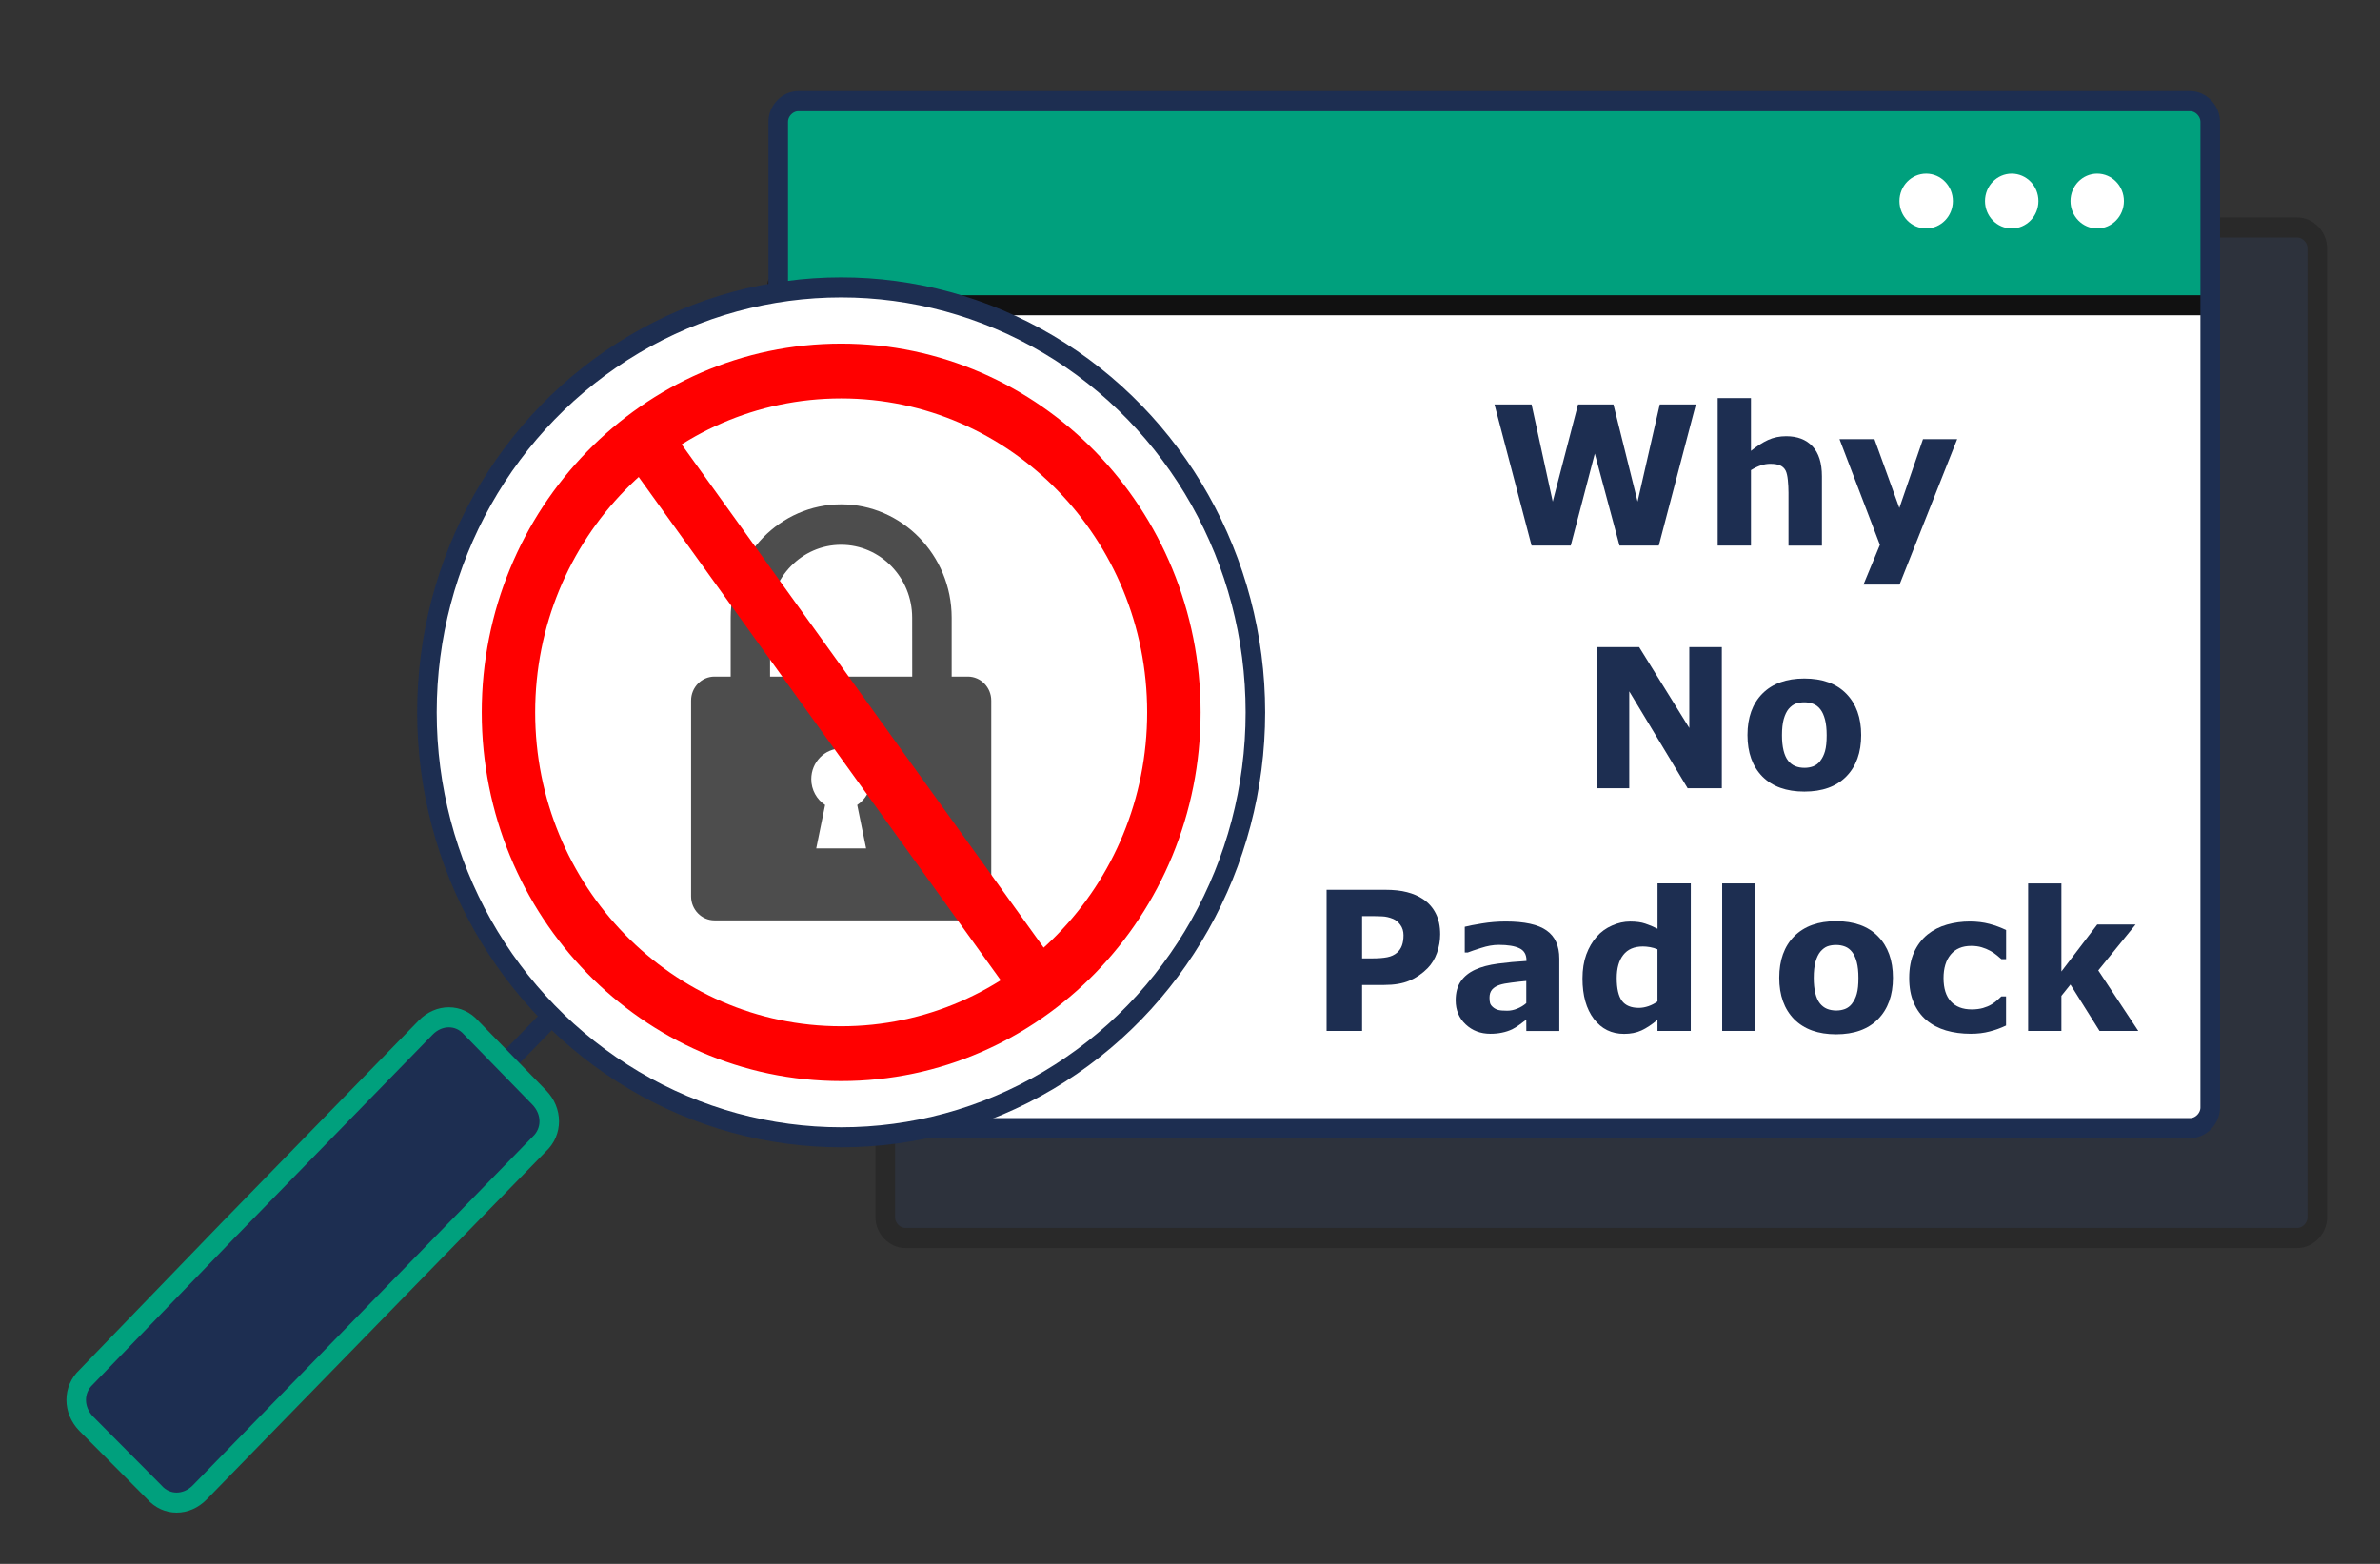 <?xml version="1.0" encoding="UTF-8" standalone="no"?>
<!-- Created with Inkscape (http://www.inkscape.org/) -->

<svg
   width="175pt"
   height="115pt"
   viewBox="0 0 61.736 40.569"
   version="1.1"
   id="svg14892"
   inkscape:version="1.2.1 (9c6d41e410, 2022-07-14)"
   sodipodi:docname="free-why-no-padlock-tool.svg"
   xmlns:inkscape="http://www.inkscape.org/namespaces/inkscape"
   xmlns:sodipodi="http://sodipodi.sourceforge.net/DTD/sodipodi-0.dtd"
   xmlns="http://www.w3.org/2000/svg"
   xmlns:svg="http://www.w3.org/2000/svg">
  <rect x="0" y="0" width="61.736" height="40.569" fill="#333333" stroke="none"/>
  <sodipodi:namedview
     id="namedview14894"
     pagecolor="#ffffff"
     bordercolor="#999999"
     borderopacity="1"
     inkscape:showpageshadow="0"
     inkscape:pageopacity="0"
     inkscape:pagecheckerboard="0"
     inkscape:deskcolor="#d1d1d1"
     inkscape:document-units="mm"
     showgrid="false"
     inkscape:zoom="2.1745121"
     inkscape:cx="115.19826"
     inkscape:cy="17.015311"
     inkscape:window-width="1920"
     inkscape:window-height="1017"
     inkscape:window-x="-8"
     inkscape:window-y="-8"
     inkscape:window-maximized="1"
     inkscape:current-layer="g20849" />
  <defs
     id="defs14889">
    <inkscape:path-effect
       effect="bspline"
       id="path-effect17916"
       is_visible="true"
       lpeversion="1"
       weight="33.333"
       steps="2"
       helper_size="0"
       apply_no_weight="true"
       apply_with_weight="true"
       only_selected="false" />
    <pattern
       id="EMFhbasepattern"
       patternUnits="userSpaceOnUse"
       width="6"
       height="6"
       x="0"
       y="0" />
  </defs>
  <g
     inkscape:label="Layer 1"
     inkscape:groupmode="layer"
     id="layer1">
    <g
       id="g20849"
       transform="translate(-5.42,36.007)">
      <g
         id="g25363"
         transform="matrix(1.31,0,0,1.344,-1.177,12.516)">
        <g
           id="g305"
           transform="matrix(0.265,0,0,0.265,5.42,-36.986)">
		<rect
   id="canvas_background"
   y="7.4"
   class="st0"
   width="175"
   height="107.6"
   x="0"
   style="fill:none" />

	</g>
        <path
           id="svg_1"
           class="st1"
           d="M 48.706,-30.265"
           style="fill:none;stroke:#111111;stroke-width:0.387;stroke-linecap:round;stroke-miterlimit:10" />
        <path
           id="svg_2"
           class="st1"
           d="M 48.706,-30.265"
           style="fill:none;stroke:#111111;stroke-width:0.387;stroke-linecap:round;stroke-miterlimit:10" />
        <g
           id="svg_3"
           class="st2"
           style="opacity:0.3"
           transform="matrix(0.265,0,0,0.265,5.42,-36.986)">
		<path
   id="svg_4"
   class="st3"
   d="m 64.7,21.4 c 0,-0.8 0.7,-1.5 1.5,-1.5 h 104 c 0.8,0 1.5,0.7 1.5,1.5 V 92 c 0,0.8 -0.7,1.5 -1.5,1.5 h -104 c -0.8,0 -1.5,-0.7 -1.5,-1.5 z"
   style="fill:#1d2e51" />

		<path
   id="svg_5"
   class="st1"
   d="m 64.7,21.4 c 0,-0.8 0.7,-1.5 1.5,-1.5 h 104 c 0.8,0 1.5,0.7 1.5,1.5 V 92 c 0,0.8 -0.7,1.5 -1.5,1.5 h -104 c -0.8,0 -1.5,-0.7 -1.5,-1.5 z"
   style="fill:none;stroke:#111111;stroke-width:1.464;stroke-linecap:round;stroke-miterlimit:10" />

	</g>
        <line
           id="svg_6"
           class="st4"
           x1="48.653"
           y1="-30.609"
           x2="20.422"
           y2="-30.609"
           style="fill:none;stroke:#231f20;stroke-width:0.387;stroke-linecap:round;stroke-miterlimit:10" />
        <path
           id="svg_7"
           class="st1"
           d="M 48.706,-30.265"
           style="fill:none;stroke:#111111;stroke-width:0.387;stroke-linecap:round;stroke-miterlimit:10" />
        <g
           id="svg_8"
           transform="matrix(0.265,0,0,0.265,5.42,-36.986)"
           style="fill:#00a07d;fill-opacity:1">
		<path
   id="svg_9"
   class="st5"
   d="m 56.7,12.2 c 0,-0.8 0.7,-1.5 1.5,-1.5 h 104 c 0.8,0 1.5,0.7 1.5,1.5 V 84 c 0,0.8 -0.7,1.5 -1.5,1.5 h -104 c -0.8,0 -1.5,-0.7 -1.5,-1.5 z"
   style="fill:#00a07d;fill-opacity:1" />

	</g>
        <path
           id="svg_10"
           class="st1"
           d="M 48.706,-30.265"
           style="fill:none;stroke:#111111;stroke-width:0.387;stroke-linecap:round;stroke-miterlimit:10" />
        <path
           id="svg_11"
           class="st6"
           d="M 48.521,-14.364 H 20.634 c -0.106,0 -0.185,-0.079 -0.185,-0.185 v -15.505 c 0,-0.106 0.079,-0.185 0.185,-0.185 h 27.887 c 0.106,0 0.185,0.079 0.185,0.185 v 15.531 c 0,0.079 -0.079,0.159 -0.185,0.159 z"
           sodipodi:nodetypes="sssssssss"
           style="fill:#ffffff;stroke-width:0.265" />
        <line
           id="svg_12"
           class="st1"
           x1="48.653"
           y1="-30.212"
           x2="20.422"
           y2="-30.212"
           style="fill:none;stroke:#111111;stroke-width:0.387;stroke-linecap:round;stroke-miterlimit:10" />
        <g
           id="svg_13"
           transform="matrix(0.265,0,0,0.265,5.42,-36.986)">
		<g
   id="g320">
			<path
   id="svg_14_00000103240403422568350850000006439777995696334779_"
   class="st7"
   d="m 138.2,85.5 h -80 c -0.8,0 -1.5,-0.7 -1.5,-1.5 V 12.2 c 0,-0.8 0.7,-1.5 1.5,-1.5 h 104 c 0.8,0 1.5,0.7 1.5,1.5 V 84 c 0,0.8 -0.7,1.5 -1.5,1.5 h -24.3"
   style="fill:none;stroke:#1d2e51;stroke-width:1.464;stroke-linecap:round;stroke-miterlimit:10" />

		</g>

	</g>
        <circle
           id="svg_21"
           class="st6"
           cx="44.87"
           cy="-32.223"
           r="0.529"
           style="fill:#ffffff;stroke-width:0.265" />
        <circle
           id="svg_22"
           class="st6"
           cx="46.563"
           cy="-32.223"
           r="0.529"
           style="fill:#ffffff;stroke-width:0.265" />
        <circle
           id="svg_23"
           class="st6"
           cx="43.176"
           cy="-32.223"
           r="0.529"
           style="fill:#ffffff;stroke-width:0.265" />
        <circle
           id="svg_25"
           class="st9"
           cx="21.692"
           cy="-22.354"
           r="8.202"
           style="fill:#ffffff;stroke:#1d2e51;stroke-width:0.387;stroke-miterlimit:10" />
        <path
           id="svg_26"
           class="st3"
           d="m 9.416,-12.221 4.048,-4.048 c 0.265,-0.265 0.661,-0.265 0.9,0 l 1.349,1.349 c 0.265,0.265 0.265,0.661 0,0.9 l -6.72,6.72 c -0.265,0.265 -0.661,0.265 -0.9,0 l -1.349,-1.323 c -0.265,-0.265 -0.265,-0.661 0,-0.9 l 2.672,-2.699"
           style="fill:#1d2e51;stroke-width:0.265" />
        <line
           id="svg_27"
           class="st10"
           x1="15.951"
           y1="-16.481"
           x2="15.051"
           y2="-15.581"
           style="fill:none;stroke:#1d2e51;stroke-width:0.387;stroke-miterlimit:10" />
        <path
           id="svg_28"
           class="st11"
           d="m 9.601,-12.406 3.863,-3.863 c 0.265,-0.265 0.661,-0.265 0.9,0 l 1.349,1.349 c 0.265,0.265 0.265,0.661 0,0.9 l -6.72,6.72 c -0.265,0.265 -0.661,0.265 -0.9,0 l -1.349,-1.323 c -0.265,-0.265 -0.265,-0.661 0,-0.9 l 2.857,-2.884"
           style="fill:none;stroke:#00a07d;stroke-width:0.387;stroke-linecap:round;stroke-miterlimit:10" />
        <g
           id="g20104">
          <path
             style="fill:#4d4d4d;fill-opacity:1;fill-rule:nonzero;stroke:none;stroke-width:0.012"
             d="m 24.201,-23.044 c -0.321,0 -0.321,0 -0.321,0 0,-1.137 0,-1.137 0,-1.137 0,-1.207 -0.984,-2.188 -2.188,-2.188 -1.204,0 -2.188,0.98 -2.188,2.188 0,1.137 0,1.137 0,1.137 -0.321,0 -0.321,0 -0.321,0 -0.255,0 -0.463,0.208 -0.463,0.463 0,3.779 0,3.779 0,3.779 0,0.255 0.208,0.463 0.463,0.463 5.018,0 5.018,0 5.018,0 0.255,0 0.463,-0.208 0.463,-0.463 0,-3.779 0,-3.779 0,-3.779 0,-0.255 -0.208,-0.463 -0.463,-0.463 z m -2.015,3.317 c -0.988,0 -0.988,0 -0.988,0 0.176,-0.839 0.176,-0.839 0.176,-0.839 -0.165,-0.106 -0.274,-0.29 -0.274,-0.498 0,-0.329 0.267,-0.592 0.592,-0.592 0.325,0 0.592,0.263 0.592,0.592 0,0.208 -0.11,0.392 -0.274,0.498 z m 0.913,-3.317 c -2.815,0 -2.815,0 -2.815,0 0,-1.137 0,-1.137 0,-1.137 0,-0.776 0.631,-1.407 1.407,-1.407 0.776,0 1.407,0.631 1.407,1.407 z"
             id="path15070" />
          <g
             id="g20098">
            <circle
               id="svg_33"
               class="st10"
               cx="21.692"
               cy="-22.354"
               r="6.588"
               style="fill:none;stroke:#ff0000;stroke-width:1.058;stroke-miterlimit:10;stroke-dasharray:none" />
            <path
               style="fill:#ff0000;stroke:#ff0000;stroke-width:1.058;stroke-linecap:butt;stroke-linejoin:miter;stroke-dasharray:none;stroke-opacity:1"
               d="m 17.692,-27.775 c 2.667,3.614 5.334,7.227 8.001,10.841"
               id="path17914"
               inkscape:path-effect="#path-effect17916"
               inkscape:original-d="M 17.691584,-27.774671 C 20.358998,-24.16085 25.693033,-16.934 25.693033,-16.934" />
          </g>
        </g>
        <g
           aria-label="Why
No
Padlock"
           id="text20599"
           style="font-weight:bold;font-size:3.747px;line-height:1.25;-inkscape-font-specification:'sans-serif, Bold';fill:#1d2e51;stroke-width:0.187">
          <path
             d="m 38.616,-28.297 -0.734,2.724 h -0.778 l -0.489,-1.775 -0.476,1.775 H 35.363 l -0.734,-2.724 h 0.734 l 0.419,1.875 0.501,-1.875 h 0.701 l 0.478,1.875 0.439,-1.875 z"
             style="text-align:center;text-anchor:middle"
             id="path20985" />
          <path
             d="m 41.112,-25.572 h -0.662 v -1.019 q 0,-0.124 -0.013,-0.247 -0.013,-0.124 -0.044,-0.183 -0.037,-0.068 -0.108,-0.099 -0.07,-0.031 -0.196,-0.031 -0.09,0 -0.183,0.029 -0.091,0.029 -0.199,0.093 v 1.456 H 39.048 v -2.847 h 0.659 v 1.019 q 0.176,-0.137 0.337,-0.21 0.163,-0.073 0.36,-0.073 0.333,0 0.52,0.194 0.188,0.194 0.188,0.58 z"
             style="text-align:center;text-anchor:middle"
             id="path20987" />
          <path
             d="m 42.645,-26.299 0.468,-1.328 h 0.677 l -1.142,2.808 h -0.714 l 0.326,-0.768 -0.8,-2.04 h 0.692 z"
             style="text-align:center;text-anchor:middle"
             id="path20989" />
          <path
             d="m 39.13,-20.889 h -0.677 l -1.156,-1.87 v 1.87 h -0.644 v -2.724 h 0.84 l 0.993,1.561 v -1.561 h 0.644 z"
             style="text-align:center;text-anchor:middle"
             id="path20991" />
          <path
             d="m 41.889,-21.915 q 0,0.507 -0.296,0.8 -0.295,0.291 -0.829,0.291 -0.534,0 -0.831,-0.291 -0.295,-0.293 -0.295,-0.8 0,-0.51 0.296,-0.801 0.298,-0.291 0.829,-0.291 0.538,0 0.831,0.293 0.295,0.293 0.295,0.8 z m -0.811,0.499 q 0.064,-0.079 0.095,-0.188 0.033,-0.112 0.033,-0.307 0,-0.181 -0.033,-0.304 -0.033,-0.123 -0.091,-0.196 -0.059,-0.075 -0.141,-0.106 -0.082,-0.031 -0.177,-0.031 -0.095,0 -0.17,0.026 -0.073,0.026 -0.141,0.102 -0.06,0.071 -0.097,0.196 -0.035,0.124 -0.035,0.313 0,0.168 0.031,0.293 0.031,0.123 0.091,0.198 0.059,0.071 0.139,0.104 0.082,0.033 0.187,0.033 0.09,0 0.17,-0.029 0.082,-0.031 0.139,-0.102 z"
             style="text-align:center;text-anchor:middle"
             id="path20993" />
          <path
             d="m 33.553,-18.069 q 0,0.183 -0.064,0.359 -0.064,0.174 -0.183,0.293 -0.163,0.161 -0.364,0.243 -0.199,0.082 -0.498,0.082 h -0.437 v 0.887 h -0.703 v -2.724 h 1.156 q 0.26,0 0.437,0.046 0.179,0.044 0.317,0.134 0.165,0.108 0.251,0.276 0.088,0.168 0.088,0.404 z m -0.726,0.016 q 0,-0.115 -0.062,-0.198 -0.062,-0.084 -0.145,-0.117 -0.11,-0.044 -0.214,-0.048 -0.104,-0.005 -0.278,-0.005 h -0.121 v 0.816 h 0.201 q 0.179,0 0.295,-0.022 0.117,-0.022 0.196,-0.088 0.068,-0.059 0.097,-0.139 0.031,-0.082 0.031,-0.199 z"
             style="text-align:center;text-anchor:middle"
             id="path20995" />
          <path
             d="m 35.258,-16.741 v -0.428 q -0.134,0.011 -0.289,0.031 -0.156,0.018 -0.236,0.044 -0.099,0.031 -0.152,0.091 -0.051,0.059 -0.051,0.156 0,0.064 0.011,0.104 0.011,0.04 0.055,0.077 0.042,0.037 0.101,0.055 0.059,0.016 0.183,0.016 0.099,0 0.199,-0.04 0.102,-0.04 0.179,-0.106 z m 0,0.318 q -0.053,0.04 -0.132,0.097 -0.079,0.057 -0.148,0.09 -0.097,0.044 -0.201,0.064 -0.104,0.022 -0.229,0.022 -0.293,0 -0.49,-0.181 -0.198,-0.181 -0.198,-0.463 0,-0.225 0.101,-0.368 0.101,-0.143 0.285,-0.225 0.183,-0.082 0.454,-0.117 0.271,-0.035 0.562,-0.051 v -0.011 q 0,-0.17 -0.139,-0.234 -0.139,-0.066 -0.41,-0.066 -0.163,0 -0.348,0.059 -0.185,0.057 -0.265,0.088 h -0.06 v -0.496 q 0.104,-0.027 0.338,-0.064 0.236,-0.038 0.472,-0.038 0.562,0 0.811,0.174 0.251,0.172 0.251,0.542 v 1.398 h -0.653 z"
             style="text-align:center;text-anchor:middle"
             id="path20997" />
          <path
             d="m 38.515,-16.205 h -0.659 v -0.214 q -0.17,0.139 -0.318,0.205 -0.148,0.066 -0.342,0.066 -0.375,0 -0.6,-0.289 -0.225,-0.289 -0.225,-0.779 0,-0.262 0.075,-0.463 0.077,-0.203 0.209,-0.348 0.124,-0.137 0.302,-0.212 0.177,-0.077 0.355,-0.077 0.185,0 0.302,0.04 0.119,0.038 0.243,0.099 v -0.875 h 0.659 z m -0.659,-0.567 v -1.008 q -0.07,-0.029 -0.146,-0.042 -0.077,-0.013 -0.141,-0.013 -0.26,0 -0.39,0.163 -0.13,0.161 -0.13,0.448 0,0.302 0.104,0.439 0.104,0.135 0.335,0.135 0.09,0 0.19,-0.033 0.101,-0.035 0.177,-0.09 z"
             style="text-align:center;text-anchor:middle"
             id="path20999" />
          <path
             d="m 39.796,-16.205 h -0.659 v -2.847 h 0.659 z"
             style="text-align:center;text-anchor:middle"
             id="path21001" />
          <path
             d="m 42.518,-17.231 q 0,0.507 -0.296,0.8 -0.295,0.291 -0.829,0.291 -0.534,0 -0.831,-0.291 -0.295,-0.293 -0.295,-0.8 0,-0.51 0.296,-0.801 0.298,-0.291 0.829,-0.291 0.538,0 0.831,0.293 0.295,0.293 0.295,0.8 z m -0.811,0.499 q 0.064,-0.079 0.095,-0.188 0.033,-0.112 0.033,-0.307 0,-0.181 -0.033,-0.304 -0.033,-0.123 -0.091,-0.196 -0.059,-0.075 -0.141,-0.106 -0.082,-0.031 -0.177,-0.031 -0.095,0 -0.17,0.026 -0.073,0.026 -0.141,0.102 -0.06,0.071 -0.097,0.196 -0.035,0.124 -0.035,0.313 0,0.168 0.031,0.293 0.031,0.123 0.091,0.198 0.059,0.071 0.139,0.104 0.082,0.033 0.187,0.033 0.09,0 0.17,-0.029 0.082,-0.031 0.139,-0.102 z"
             style="text-align:center;text-anchor:middle"
             id="path21003" />
          <path
             d="m 44.06,-16.15 q -0.269,0 -0.492,-0.064 -0.221,-0.064 -0.386,-0.198 -0.163,-0.134 -0.252,-0.337 -0.09,-0.203 -0.09,-0.476 0,-0.287 0.095,-0.496 0.097,-0.209 0.269,-0.346 0.166,-0.13 0.384,-0.19 0.218,-0.06 0.452,-0.06 0.21,0 0.388,0.046 0.177,0.046 0.331,0.119 v 0.562 h -0.093 q -0.038,-0.033 -0.093,-0.077 -0.053,-0.044 -0.132,-0.086 -0.075,-0.04 -0.165,-0.066 -0.09,-0.027 -0.209,-0.027 -0.263,0 -0.406,0.168 -0.141,0.166 -0.141,0.454 0,0.296 0.145,0.45 0.146,0.154 0.413,0.154 0.124,0 0.223,-0.027 0.101,-0.029 0.166,-0.068 0.062,-0.037 0.11,-0.077 0.048,-0.04 0.088,-0.079 h 0.093 v 0.562 q -0.156,0.073 -0.326,0.115 -0.168,0.044 -0.373,0.044 z"
             style="text-align:center;text-anchor:middle"
             id="path21005" />
          <path
             d="m 47.376,-16.205 h -0.767 l -0.576,-0.895 -0.179,0.218 v 0.677 h -0.659 v -2.847 h 0.659 v 1.7 l 0.71,-0.907 h 0.759 l -0.739,0.886 z"
             style="text-align:center;text-anchor:middle"
             id="path21007" />
        </g>
      </g>
    </g>
  </g>
</svg>
